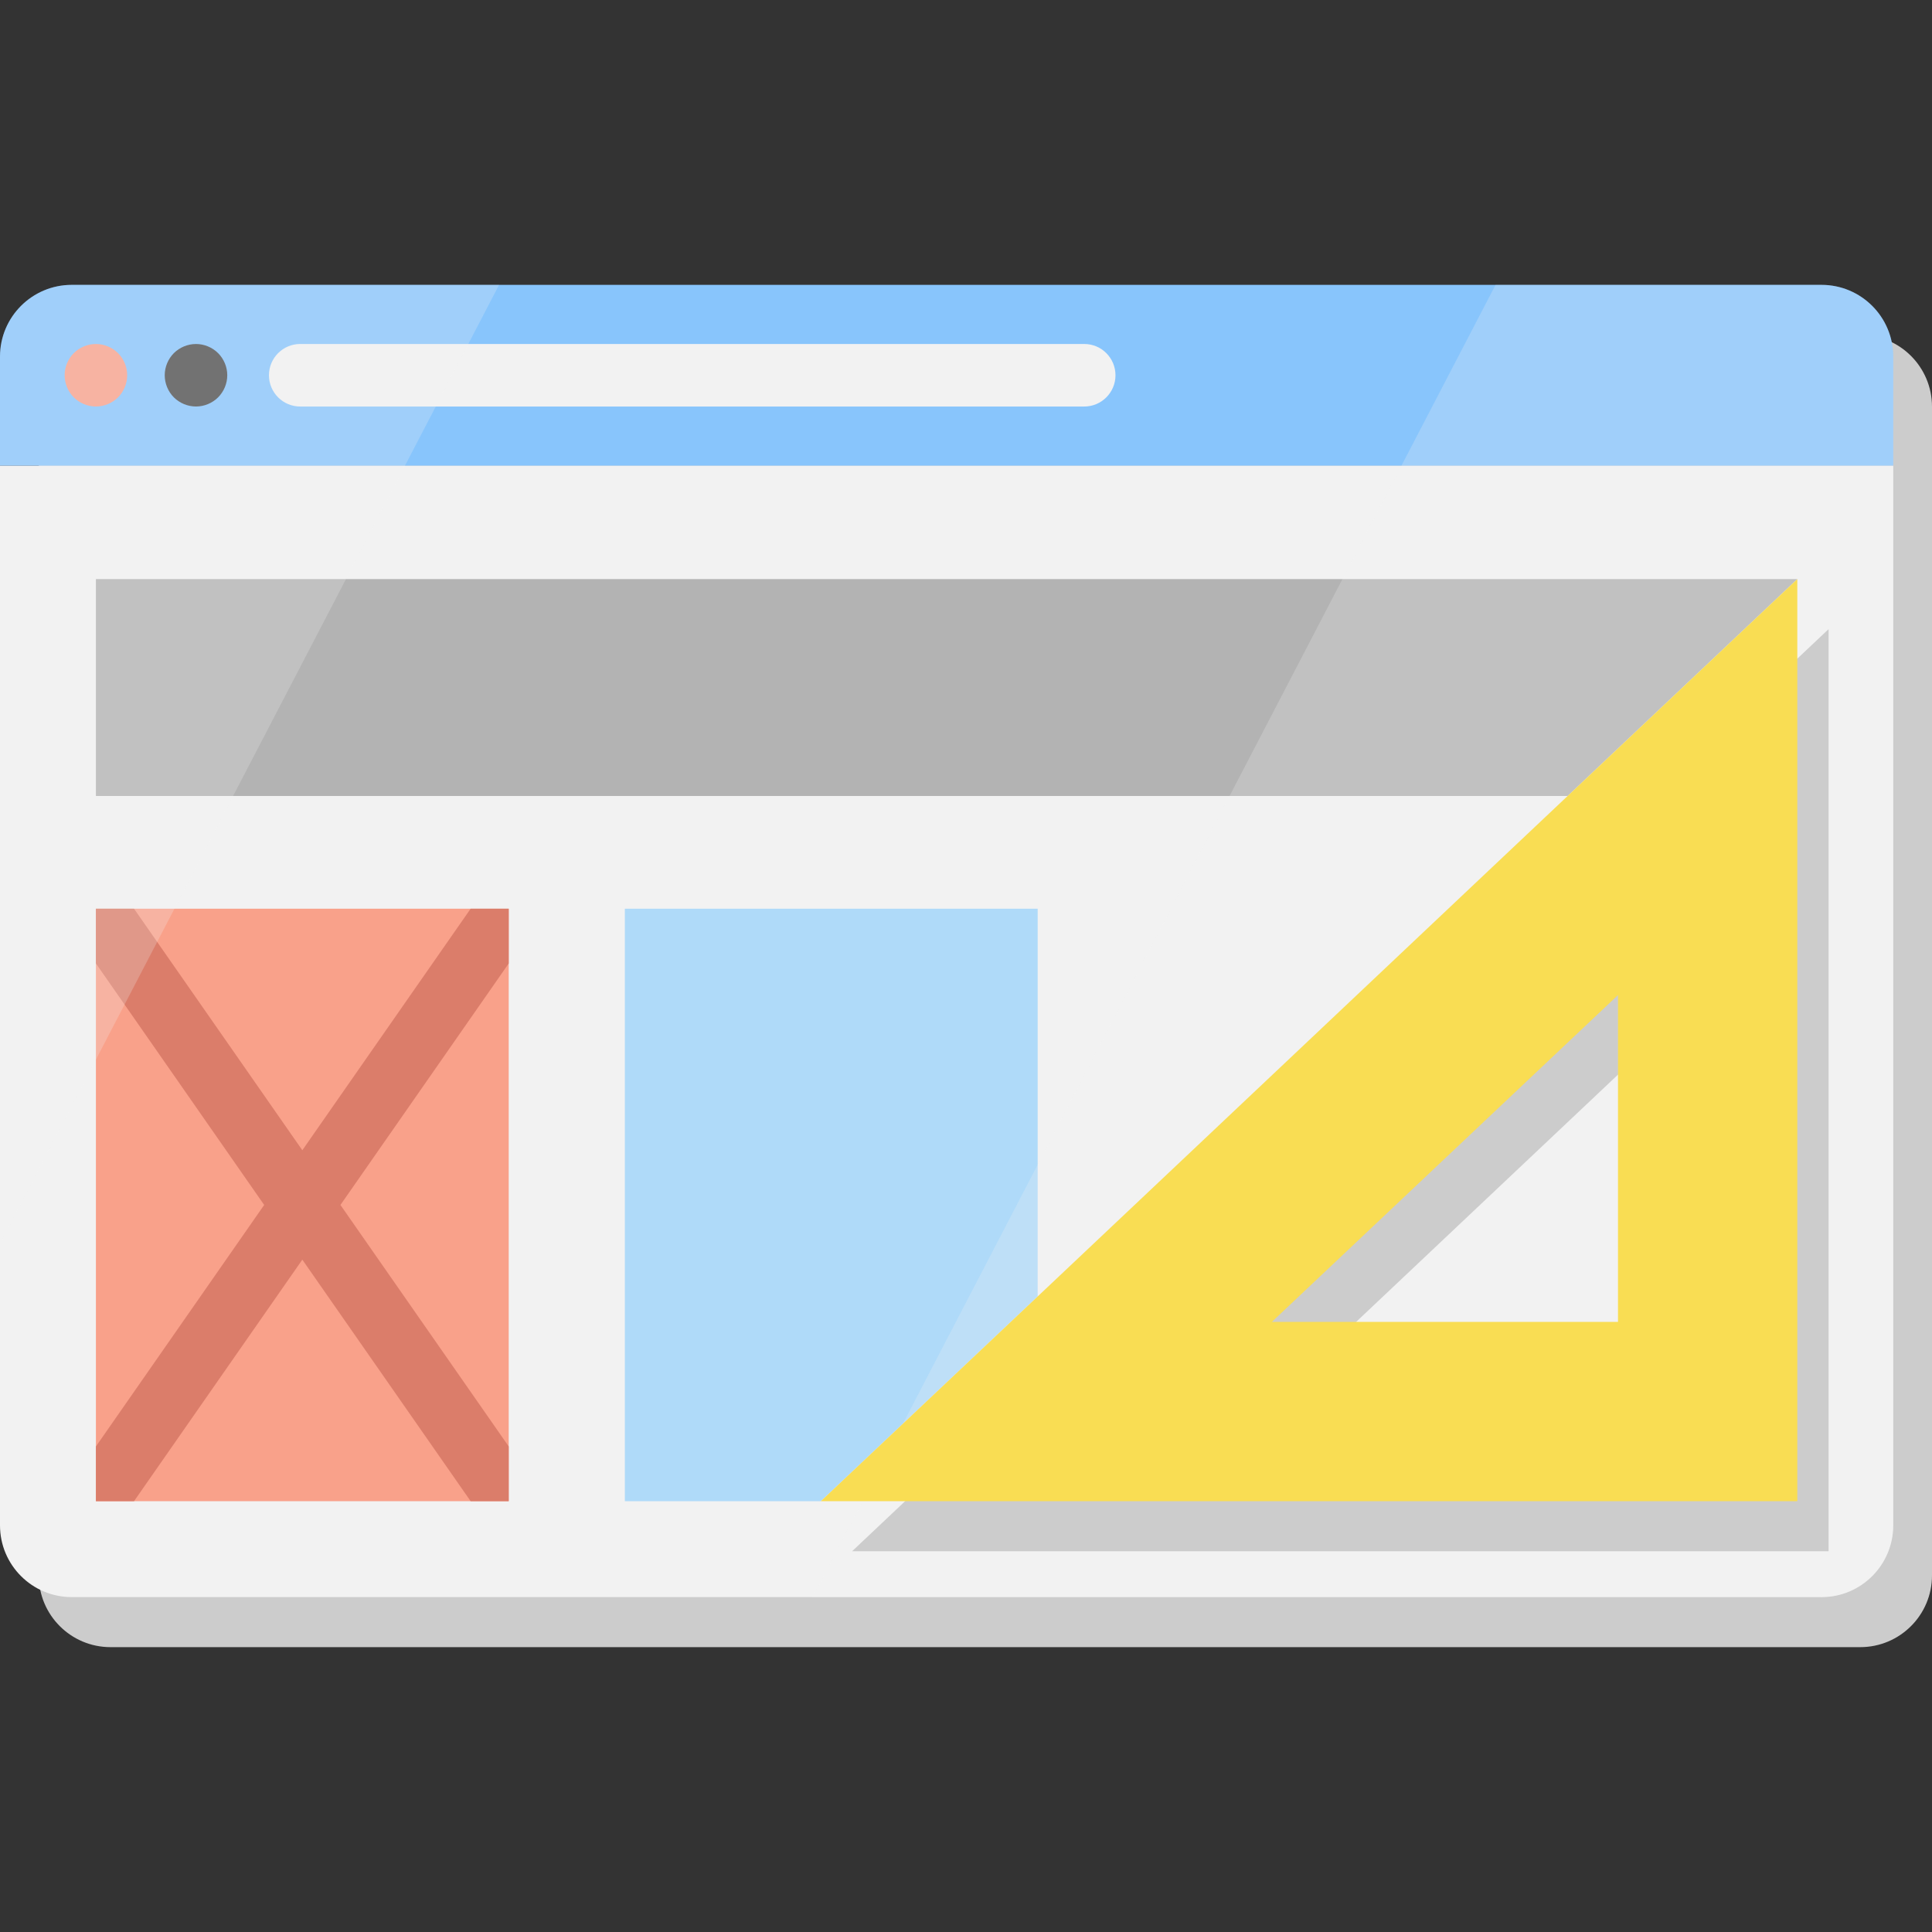 <?xml version="1.0" encoding="iso-8859-1"?>
<!-- Uploaded to: SVG Repo, www.svgrepo.com, Generator: SVG Repo Mixer Tools -->
<svg version="1.1" id="Layer_1" xmlns="http://www.w3.org/2000/svg" xmlns:xlink="http://www.w3.org/1999/xlink" 
	 viewBox="0 0 463.3 463.3" xml:space="preserve">
<rect x="0" y="0" width="463.3" height="463.3" fill="#333333" stroke="none"/>
<g>
	<path style="fill:#CCCCCC;" d="M446.1,80.31H26.5c-9.5,0-17.2,7.7-17.2,17.2v26.15v254.13c0,9.5,7.7,17.2,17.2,17.2h419.6
		c9.5,0,17.2-7.7,17.2-17.2V123.66v-26.15C463.299,88.01,455.6,80.31,446.1,80.31z"/>
	<path style="fill:#F2F2F2;" d="M454,111.661v254.13c0,9.5-7.7,17.2-17.2,17.2H17.2c-9.5,0-17.2-7.7-17.2-17.2v-254.13H454z"/>
	<path style="fill:#88C5FC;" d="M454,85.511v26.15H0v-26.15c0-9.5,7.7-17.2,17.2-17.2h419.6C446.3,68.311,454,76.011,454,85.511z"/>
	<path style="fill:#F2F2F2;" d="M259.997,97.486h-188c-4.142,0-7.5-3.358-7.5-7.5s3.358-7.5,7.5-7.5h188c4.142,0,7.5,3.358,7.5,7.5
		S264.139,97.486,259.997,97.486z"/>
	<path style="fill:#4D4D4D;" d="M47,97.481c-1.98,0-3.91-0.8-5.31-2.19c-1.39-1.4-2.19-3.33-2.19-5.31c0-1.97,0.8-3.9,2.19-5.3
		c1.4-1.39,3.33-2.19,5.31-2.19c1.97,0,3.9,0.8,5.3,2.19c1.4,1.4,2.2,3.33,2.2,5.3c0,1.98-0.8,3.91-2.2,5.31
		C50.9,96.681,48.97,97.481,47,97.481z"/>
	<path style="fill:#F9A18A;" d="M23,97.481c-1.98,0-3.91-0.8-5.31-2.19c-1.39-1.4-2.19-3.33-2.19-5.31c0-1.97,0.8-3.9,2.19-5.3
		c1.4-1.39,3.33-2.19,5.31-2.19c1.97,0,3.9,0.8,5.3,2.19c1.4,1.4,2.2,3.33,2.2,5.3c0,1.98-0.8,3.91-2.2,5.31
		C26.9,96.681,24.97,97.481,23,97.481z"/>
	<rect x="23" y="217.911" style="fill:#F9A18A;" width="98.99" height="142.08"/>
	<polygon style="fill:#B3B3B3;" points="431,138.87 375.92,190.881 23,190.881 23,138.87 	"/>
	<polygon style="fill:#AFDAF9;" points="248.84,217.911 248.84,310.891 196.84,359.99 149.84,359.99 149.84,217.911 	"/>
	<polygon style="fill:#DB7D6A;" points="121.99,231.04 81.64,288.951 121.99,346.86 121.99,359.99 112.86,359.99 72.5,302.07 
		32.14,359.99 23,359.99 23,346.87 63.35,288.951 23,231.031 23,217.911 32.14,217.911 72.5,275.831 112.86,217.911 121.99,217.911 
			"/>
	<g>
		<path style="opacity:0.23;fill:#F2F2F2;enable-background:new    ;" d="M454,85.511v280.28c0,9.5-7.7,17.2-17.2,17.2H194.887
			l163.75-314.68H436.8C446.3,68.311,454,76.011,454,85.511z"/>
		<path style="opacity:0.23;fill:#F2F2F2;enable-background:new    ;" d="M119.68,68.311l-22.56,43.35L85.29,134.4l-25.96,49.88
			l-12.39,23.82l-23.94,46L0,298.3V85.511c0-9.5,7.7-17.2,17.2-17.2H119.68z"/>
	</g>
	<path style="fill:#CCCCCC;" d="M438.5,150.87v221.12H256.34h-52l52-49.1l127.08-120.01L438.5,150.87z M395.5,328.99v-78.37
		l-83,78.37H395.5z"/>
	<path style="fill:#F9DD53;" d="M375.92,190.881l-20.97,19.8l-49.54,46.79l-56.57,53.42l-52,49.1H431V138.87L375.92,190.881z
		 M305,316.99l83-78.37v78.37H305z"/>
</g>
</svg>
